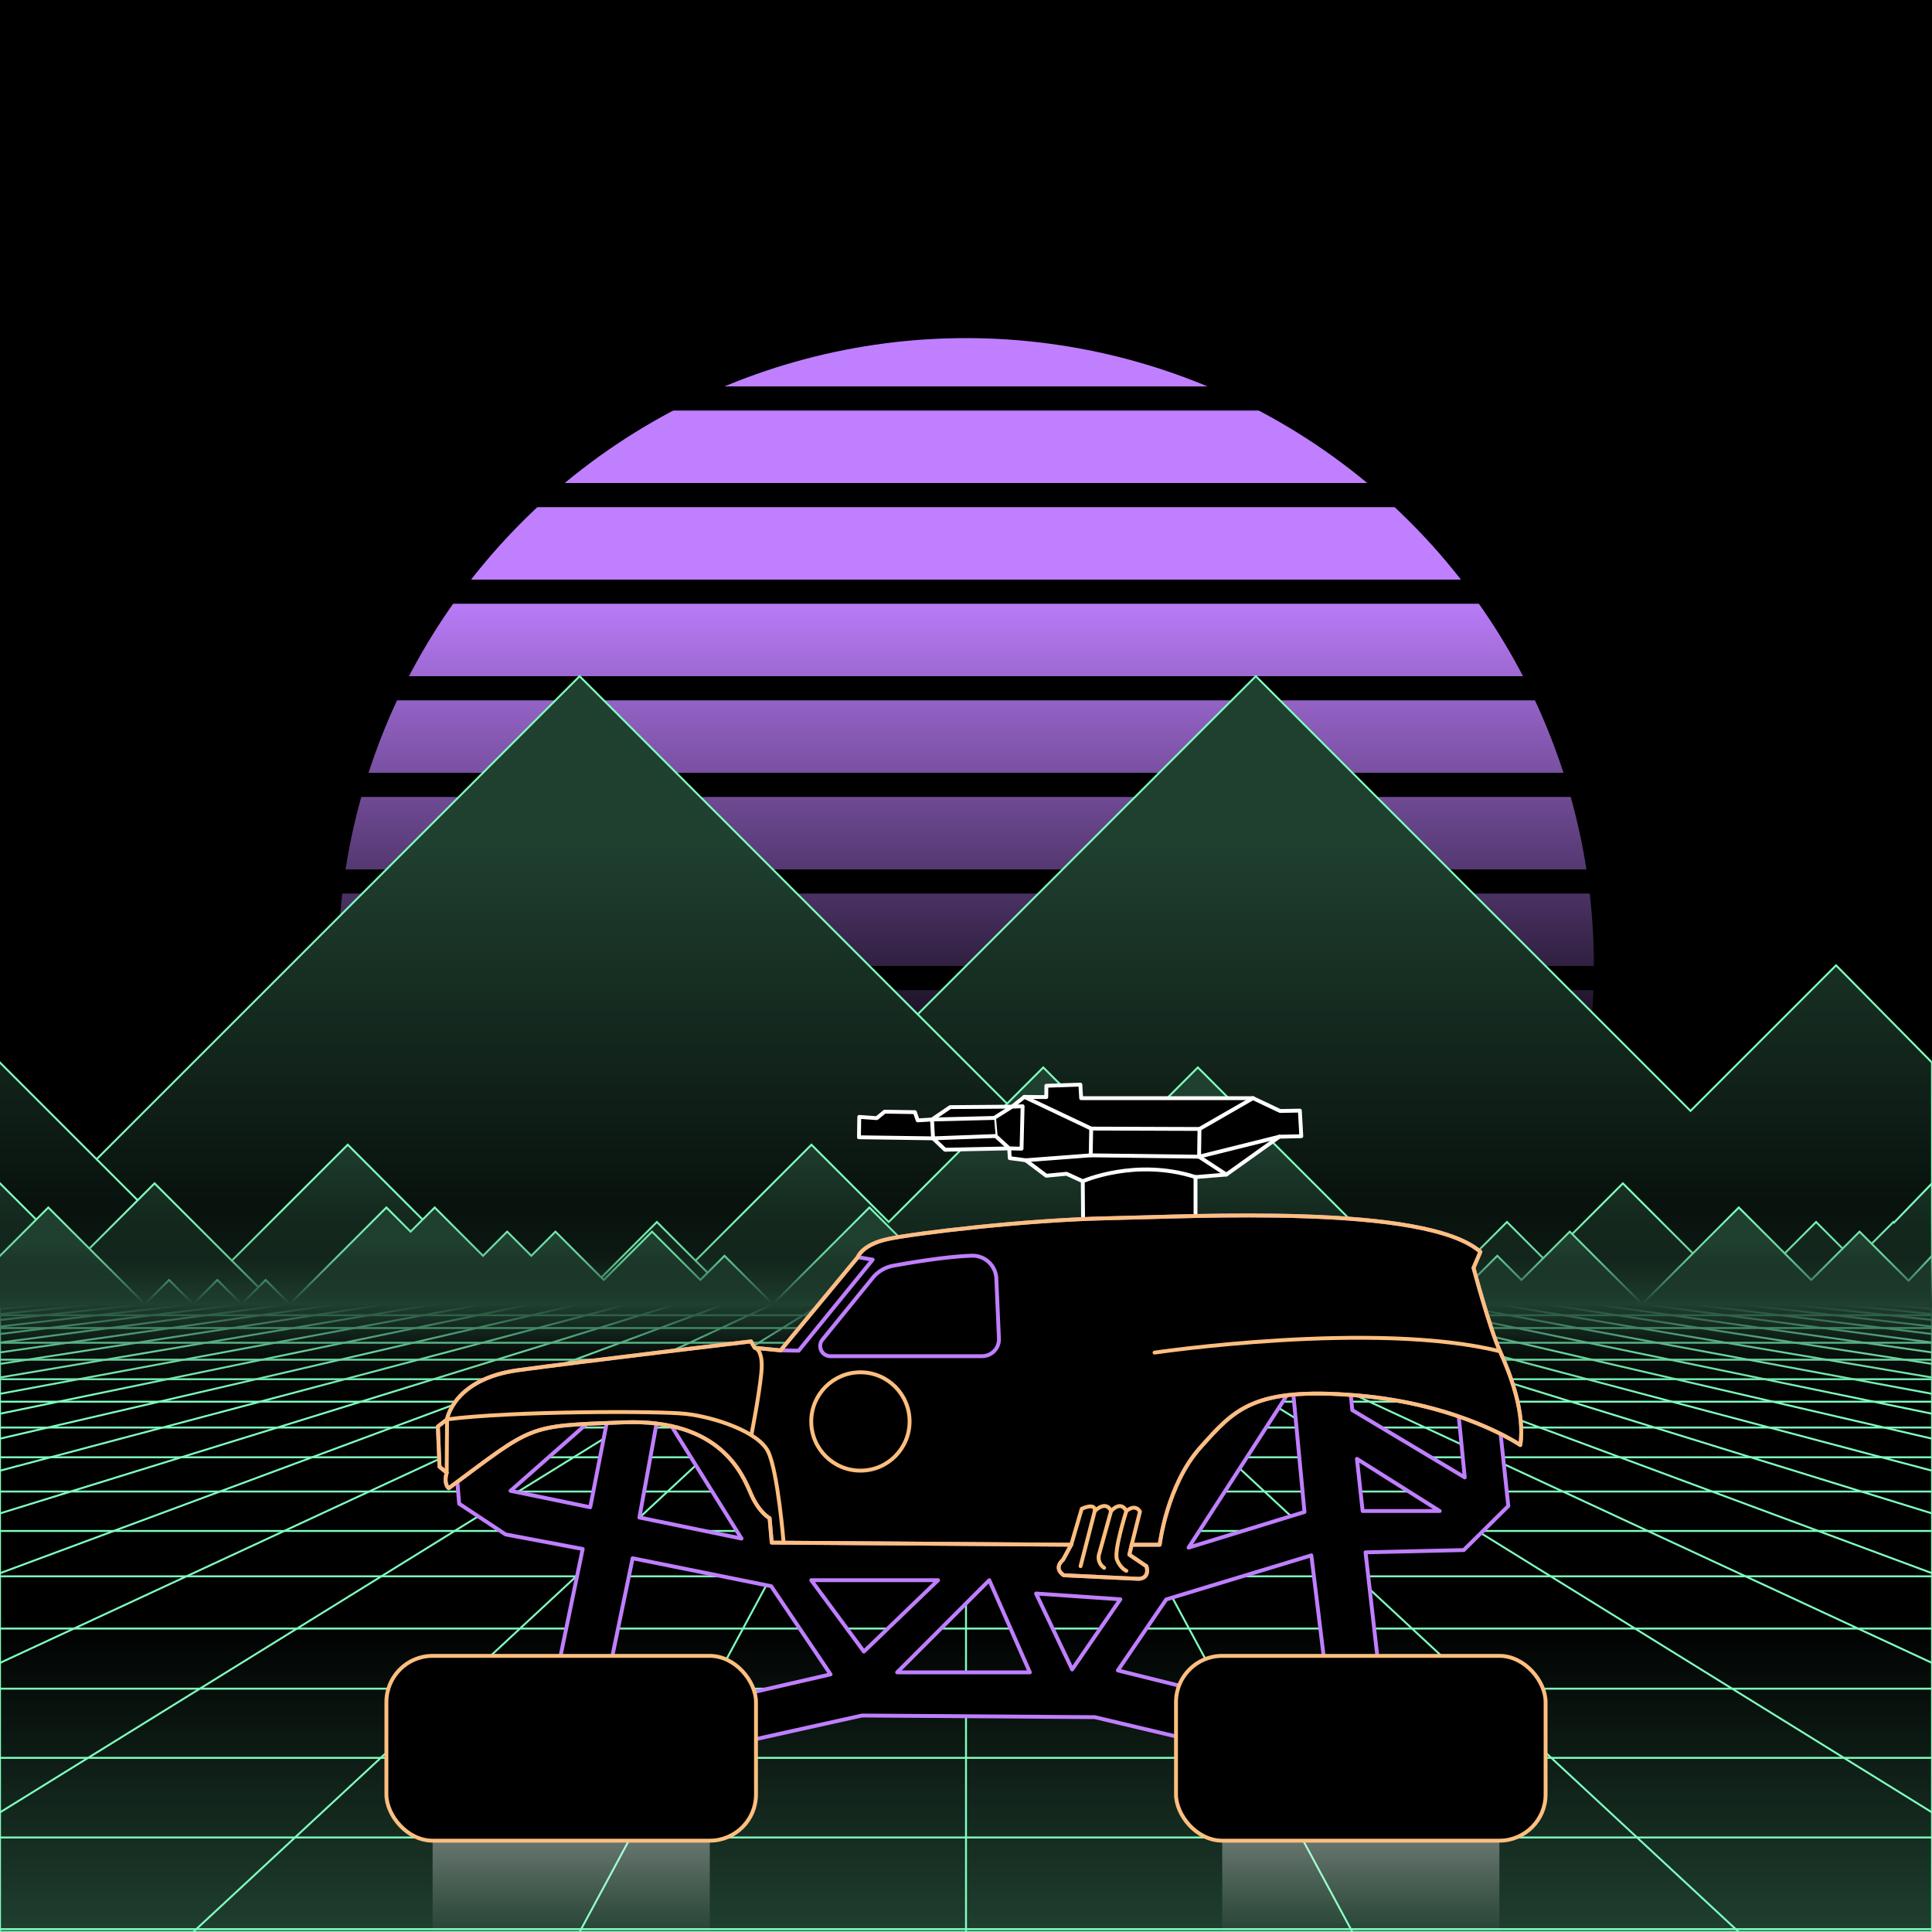 <svg xmlns="http://www.w3.org/2000/svg" viewBox="0 0 2000 2000" width="350" height="350">
    <defs>
        <linearGradient id="moon-grad" x1="0" x2="0" y1="0" y2="1">
            <stop offset="20%" stop-color="#bf7fff" stop-opacity="1"/>
            <stop offset="60%" stop-color="#bf7fff" stop-opacity="0"/>
        </linearGradient>

        <linearGradient id="star-grad" x1="0" y1="0" x2="1" y2="0">
            <stop offset="0%" stop-color="#ffffff" stop-opacity="0"/>
            <stop offset="80%" stop-color="#ffffff" stop-opacity=".5"/>
            <stop offset="100%" stop-color="#ffffff" stop-opacity="1"/>
        </linearGradient>

        <linearGradient id="bg-grad" x1="0" x2="0" y1="0" y2="1">
            <stop offset="25%" stop-color="#1f3f2f" stop-opacity="1"/>
            <stop offset="100%" stop-color="#000000" stop-opacity="1"/>
        </linearGradient>

        <linearGradient id="fog-grad" x1="0" x2="0" y1="0" y2="1">
            <stop offset="0%" stop-color="#1f3f2f" stop-opacity="0"/>
            <stop offset="25%" stop-color="#1f3f2f" stop-opacity=".25"/>
            <stop offset="50%" stop-color="#1f3f2f" stop-opacity="1"/>
            <stop offset="75%" stop-color="#1f3f2f" stop-opacity=".25"/>
            <stop offset="100%" stop-color="#1f3f2f" stop-opacity="0"/>
        </linearGradient>

        <linearGradient id="undergrid-grad" x1="0" x2="0" y1="0" y2="1">
            <stop offset="50%" stop-color="#000000" stop-opacity="1"/>
            <stop offset="100%" stop-color="#1f3f2f" stop-opacity="1"/>
        </linearGradient>

        <linearGradient id="flame-grad" x1="0" x2="1" y1="0" y2="0">
            <stop offset="0%" stop-color="#ffffff" stop-opacity="1"/>
            <stop offset="100%" stop-color="#0000ff" stop-opacity="0"/>
        </linearGradient>

        <linearGradient id="thrust-grad" x1="0" x2="0" y1="0" y2="1">
            <stop offset="0%" stop-color="#ffffff" stop-opacity="1"/>
            <stop offset="25%" stop-color="#ffffff" stop-opacity=".5"/>
            <stop offset="100%" stop-color="#ffffff" stop-opacity="0"/>
        </linearGradient>


        <style>
            #vmount                         {fill:url(#bg-grad); stroke:#7fffbf; stroke-width:2px;}
            #sky, #moonstripes              {fill:#000000}
            .background                     {fill:url(#bg-grad); stroke:#7fffbf; stroke-width:2px;}
            #mooncircle                     {fill:url(#moon-grad);}
            #grid                           {stroke-width:2px; fill:none; stroke:#7fffbf;}
            #star                           {stroke-width:10px; fill:none; stroke:url(#star-grad); stroke-linecap:round;}
            #undergrid                      {fill:url(#undergrid-grad);}
            #fog                            {fill:url(#fog-grad);}
            #pink,#aqua                     {fill:none;  stroke-linecap:round; stroke-linejoin:round; stroke-width:4px;}
            #gleam                          {fill:none;  stroke-linecap:round; stroke-linejoin:round; stroke-width:25px; stroke:white;}
            #pink,#outline,#under           {stroke:#bf7fff;}
            #aqua, #gun, #frontgun          {stroke:#ffbf7f;}                    
            #outline,#under,#gun,#frontgun  {fill:#000000; stroke-linecap:round; stroke-linejoin:round; stroke-width:4px;}
            .wheel                          {fill:#000000; stroke:#ffffff; stroke-width:4px;}
            #laser                          {stroke-width:15px; stroke:#ffbf7f;}
            

            #gun, #frontgun                 {stroke:#ffffff;}

            #flame        				    {fill:url(#flame-grad); stroke:none; }
            #rocket                         {stroke:#ffffff; stroke-width:4px; fill:#000000;}
            .stripe                         {stroke:#7f0000;}
			#housing 					    {stroke:#ffffff;stroke-width:4px; fill:#000000}

            .jet                            {stroke:#ffbf7f; stroke-width:4; fill:#000000}
            .thrust                         {fill:url(#thrust-grad);}

        </style>

    </defs>

    <g id="sky"><rect width="2000" height="2000"/></g>

    <g id="moon">
        <circle id="mooncircle" cx="1000" cy="1000" r="650"/>
        <g id="moonstripes">
            <animateTransform attributeName="transform" type="translate" from="0 50" to="0 150" dur="2s" repeatCount="indefinite"/>
            <rect x="0" y="0"     width="2000" height="25"/><rect x="0" y="100"   width="2000" height="25"/><rect x="0" y="200"   width="2000" height="25"/><rect x="0" y="300"   width="2000" height="25"/><rect x="0" y="400"   width="2000" height="25"/><rect x="0" y="500"   width="2000" height="25"/><rect x="0" y="600"   width="2000" height="25"/><rect x="0" y="700"   width="2000" height="25"/><rect x="0" y="800"   width="2000" height="25"/><rect x="0" y="900"   width="2000" height="25"/><rect x="0" y="1000"  width="2000" height="25"/><rect x="0" y="1100"  width="2000" height="25"/><rect x="0" y="1200"  width="2000" height="25"/>
        </g>
    </g>

    <g class="background" transform="translate(-2000 850)"><polygon points="0 250.0 100 350.0 200 250.0 600 -150.0 950 200.0 1300 -150.0 1450 0.0 1750 300.0 1900.699 149.301 2000 250.0 2000 250.0 2100 350.0 2200 250.0 2600 -150.0 2950 200.0 3300 -150.0 3450 0.0 3750 300.0 3900.699 149.301 4000 250.0 4000 550 0 550"/><g><line x1="100" y1="350.0" x2="300" y2="550.0"/><line x1="2100" y1="350.0" x2="2300" y2="550.0"/><line x1="950" y1="200.0" x2="1650" y2="900.0"/><line x1="2950" y1="200.0" x2="3650" y2="900.0"/></g><animateTransform from="-2000 950.0" to="0 950.0" dur="15s" attributeName="transform" attributeType="XML" type="translate" repeatCount="indefinite"/></g><g class="background" transform="translate(-2000 850)"><polygon points="0 375.0 80 455.0 160 375.0 240 455.0 280 415.0 360 335.0 440 415.0 480 455.0 520 495.0 560 455.0 600 495.0 680 415.0 720 455.0 760 415.0 800 375.0 840 335.0 920 415.0 1000 335.0 1080 255.0 1160 335.0 1240 255.0 1280 295.0 1320 335.0 1400 415.0 1480 495.0 1560 415.0 1600 455.0 1680 375.0 1760 455.0 1800 495.0 1840 455.0 1880 415.0 1920 455.0 1960 415.0 1960.659 415.659 2000 375.0 2000 375.0 2080 455.0 2160 375.0 2240 455.0 2280 415.0 2360 335.0 2440 415.0 2480 455.0 2520 495.0 2560 455.0 2600 495.0 2680 415.0 2720 455.0 2760 415.0 2800 375.0 2840 335.0 2920 415.0 3000 335.0 3080 255.0 3160 335.0 3240 255.0 3280 295.0 3320 335.0 3400 415.0 3480 495.0 3560 415.0 3600 455.0 3680 375.0 3760 455.0 3800 495.0 3840 455.0 3880 415.0 3920 455.0 3960 415.0 3960.659 415.659 4000 375.0 4000 550 0 550"/><g><line x1="80" y1="455.0" x2="240" y2="615.0"/><line x1="2080" y1="455.0" x2="2240" y2="615.0"/><line x1="240" y1="455.0" x2="320" y2="535.0"/><line x1="2240" y1="455.0" x2="2320" y2="535.0"/><line x1="520" y1="495.0" x2="600" y2="575.0"/><line x1="2520" y1="495.0" x2="2600" y2="575.0"/><line x1="720" y1="455.0" x2="800" y2="535.0"/><line x1="2720" y1="455.0" x2="2800" y2="535.0"/><line x1="1160" y1="335.0" x2="1320" y2="495.0"/><line x1="3160" y1="335.0" x2="3320" y2="495.0"/><line x1="1600" y1="455.0" x2="1760" y2="615.0"/><line x1="3600" y1="455.0" x2="3760" y2="615.0"/><line x1="1800" y1="495.0" x2="1880" y2="575.0"/><line x1="3800" y1="495.0" x2="3880" y2="575.0"/><line x1="1920" y1="455.0" x2="2000" y2="535.0"/><line x1="3920" y1="455.0" x2="4000" y2="535.0"/></g><animateTransform from="-2000 805.0" to="0 805.0" dur="10s" attributeName="transform" attributeType="XML" type="translate" repeatCount="indefinite"/></g><g class="background" transform="translate(-2000 850)"><polygon points="0 450.0 25 425.0 50 400.0 100 450.0 150 500.0 175 475.0 200 500.0 225 475.0 250 500.0 275 475.0 300 500.0 350 450.0 400 400.0 425 425.0 450 400.0 475 425.0 500 450.0 525 425.0 550 450.0 575 425.0 625 475.0 650 450.0 675 425.0 725 475.0 750 450.0 800 500.0 825 475.0 850 450.0 900 400.0 925 425.0 975 475.0 1025 425.0 1050 450.0 1100 500.0 1125 475.0 1150 500.0 1175 475.0 1200 450.0 1250 500.0 1275 475.0 1325 425.0 1375 475.0 1400 500.0 1450 450.0 1500 500.0 1550 450.0 1575 475.0 1625 425.0 1675 475.0 1700 500.0 1725 475.0 1750 450.0 1775 425.0 1800 400.0 1850 450.0 1875 475.0 1925 425.0 1975 475.0 1975.747 475.747 2000 450.0 2000 450.0 2025 425.0 2050 400.0 2100 450.0 2150 500.0 2175 475.0 2200 500.0 2225 475.0 2250 500.0 2275 475.0 2300 500.0 2350 450.0 2400 400.0 2425 425.0 2450 400.0 2475 425.0 2500 450.0 2525 425.0 2550 450.0 2575 425.0 2625 475.0 2650 450.0 2675 425.0 2725 475.0 2750 450.0 2800 500.0 2825 475.0 2850 450.0 2900 400.0 2925 425.0 2975 475.0 3025 425.0 3050 450.0 3100 500.0 3125 475.0 3150 500.0 3175 475.0 3200 450.0 3250 500.0 3275 475.0 3325 425.0 3375 475.0 3400 500.0 3450 450.0 3500 500.0 3550 450.0 3575 475.0 3625 425.0 3675 475.0 3700 500.0 3725 475.0 3750 450.0 3775 425.0 3800 400.0 3850 450.0 3875 475.0 3925 425.0 3975 475.0 3975.747 475.747 4000 450.0 4000 550 0 550"/><g><line x1="250" y1="500.0" x2="300" y2="550.0"/><line x1="2250" y1="500.0" x2="2300" y2="550.0"/><line x1="800" y1="500.0" x2="850" y2="550.0"/><line x1="2800" y1="500.0" x2="2850" y2="550.0"/><line x1="1100" y1="500.0" x2="1150" y2="550.0"/><line x1="3100" y1="500.0" x2="3150" y2="550.0"/><line x1="1150" y1="500.0" x2="1200" y2="550.0"/><line x1="3150" y1="500.0" x2="3200" y2="550.0"/><line x1="1700" y1="500.0" x2="1750" y2="550.0"/><line x1="3700" y1="500.0" x2="3750" y2="550.0"/></g><animateTransform from="-2000 800.0" to="0 800.0" dur="5s" attributeName="transform" attributeType="XML" type="translate" repeatCount="indefinite"/></g>

    <g>
        <rect><animate id="fake" begin="4.9;swipe.end" dur=".1s" attributeName="visibility" from="hide" to="hide"/></rect>
        <path id="star" d="M-2425,799.8c616.2-355.8,1278-560.9,1942.8-627"/>
        <animateTransform id="swipe" attributeName="transform" type="rotate" from="0 0 5000" to="360 0 5000" dur="5s" begin="fake.end"/>
    </g>

    <g id="grid">
        <rect id="undergrid" x="0" y="1350" width="2000" height="650"/>
        <g id="hor">
            <line x1="0" y1="1350" x2="2000" y2="1350"></line><line x1="0" y1="1361.51" x2="2000" y2="1361.51"></line><line x1="0" y1="1374.758" x2="2000" y2="1374.758"></line><line x1="0" y1="1390.006" x2="2000" y2="1390.006"></line><line x1="0" y1="1407.557" x2="2000" y2="1407.557"></line><line x1="0" y1="1427.759" x2="2000" y2="1427.759"></line><line x1="0" y1="1451.01" x2="2000" y2="1451.01"></line><line x1="0" y1="1477.773" x2="2000" y2="1477.773"></line><line x1="0" y1="1508.576" x2="2000" y2="1508.576"></line><line x1="0" y1="1544.031" x2="2000" y2="1544.031"></line><line x1="0" y1="1584.84" x2="2000" y2="1584.84"></line><line x1="0" y1="1631.811" x2="2000" y2="1631.811"></line><line x1="0" y1="1685.874" x2="2000" y2="1685.874"></line><line x1="0" y1="1748.102" x2="2000" y2="1748.102"></line><line x1="0" y1="1819.725" x2="2000" y2="1819.725"></line><line x1="0" y1="1902.163" x2="2000" y2="1902.163"></line><line x1="0" y1="1997.05" x2="2000" y2="1997.05"></line>
        </g>
        <g id="ver">
            <line x1="0" y1="1350" x2="-7000.0" y2="2000"><animate attributeName="x1" values="0;50" dur="100ms" repeatCount="indefinite"/><animate attributeName="x2" values="-7000.0;-6600.0" dur="100ms" repeatCount="indefinite"/></line><line x1="50" y1="1350" x2="-6600.0" y2="2000"><animate attributeName="x1" values="50;100" dur="100ms" repeatCount="indefinite"/><animate attributeName="x2" values="-6600.0;-6200.0" dur="100ms" repeatCount="indefinite"/></line><line x1="100" y1="1350" x2="-6200.0" y2="2000"><animate attributeName="x1" values="100;150" dur="100ms" repeatCount="indefinite"/><animate attributeName="x2" values="-6200.0;-5800.0" dur="100ms" repeatCount="indefinite"/></line><line x1="150" y1="1350" x2="-5800.0" y2="2000"><animate attributeName="x1" values="150;200" dur="100ms" repeatCount="indefinite"/><animate attributeName="x2" values="-5800.0;-5400.0" dur="100ms" repeatCount="indefinite"/></line><line x1="200" y1="1350" x2="-5400.0" y2="2000"><animate attributeName="x1" values="200;250" dur="100ms" repeatCount="indefinite"/><animate attributeName="x2" values="-5400.0;-5000.0" dur="100ms" repeatCount="indefinite"/></line><line x1="250" y1="1350" x2="-5000.0" y2="2000"><animate attributeName="x1" values="250;300" dur="100ms" repeatCount="indefinite"/><animate attributeName="x2" values="-5000.0;-4600.0" dur="100ms" repeatCount="indefinite"/></line><line x1="300" y1="1350" x2="-4600.0" y2="2000"><animate attributeName="x1" values="300;350" dur="100ms" repeatCount="indefinite"/><animate attributeName="x2" values="-4600.0;-4200.0" dur="100ms" repeatCount="indefinite"/></line><line x1="350" y1="1350" x2="-4200.0" y2="2000"><animate attributeName="x1" values="350;400" dur="100ms" repeatCount="indefinite"/><animate attributeName="x2" values="-4200.0;-3800.0" dur="100ms" repeatCount="indefinite"/></line><line x1="400" y1="1350" x2="-3800.0" y2="2000"><animate attributeName="x1" values="400;450" dur="100ms" repeatCount="indefinite"/><animate attributeName="x2" values="-3800.0;-3400.0" dur="100ms" repeatCount="indefinite"/></line><line x1="450" y1="1350" x2="-3400.0" y2="2000"><animate attributeName="x1" values="450;500" dur="100ms" repeatCount="indefinite"/><animate attributeName="x2" values="-3400.0;-3000.0" dur="100ms" repeatCount="indefinite"/></line><line x1="500" y1="1350" x2="-3000.0" y2="2000"><animate attributeName="x1" values="500;550" dur="100ms" repeatCount="indefinite"/><animate attributeName="x2" values="-3000.0;-2600.0" dur="100ms" repeatCount="indefinite"/></line><line x1="550" y1="1350" x2="-2600.0" y2="2000"><animate attributeName="x1" values="550;600" dur="100ms" repeatCount="indefinite"/><animate attributeName="x2" values="-2600.0;-2200.0" dur="100ms" repeatCount="indefinite"/></line><line x1="600" y1="1350" x2="-2200.0" y2="2000"><animate attributeName="x1" values="600;650" dur="100ms" repeatCount="indefinite"/><animate attributeName="x2" values="-2200.0;-1800.0" dur="100ms" repeatCount="indefinite"/></line><line x1="650" y1="1350" x2="-1800.0" y2="2000"><animate attributeName="x1" values="650;700" dur="100ms" repeatCount="indefinite"/><animate attributeName="x2" values="-1800.0;-1400.0" dur="100ms" repeatCount="indefinite"/></line><line x1="700" y1="1350" x2="-1400.0" y2="2000"><animate attributeName="x1" values="700;750" dur="100ms" repeatCount="indefinite"/><animate attributeName="x2" values="-1400.0;-1000.0" dur="100ms" repeatCount="indefinite"/></line><line x1="750" y1="1350" x2="-1000.0" y2="2000"><animate attributeName="x1" values="750;800" dur="100ms" repeatCount="indefinite"/><animate attributeName="x2" values="-1000.0;-600.0" dur="100ms" repeatCount="indefinite"/></line><line x1="800" y1="1350" x2="-600.0" y2="2000"><animate attributeName="x1" values="800;850" dur="100ms" repeatCount="indefinite"/><animate attributeName="x2" values="-600.0;-200.0" dur="100ms" repeatCount="indefinite"/></line><line x1="850" y1="1350" x2="-200.0" y2="2000"><animate attributeName="x1" values="850;900" dur="100ms" repeatCount="indefinite"/><animate attributeName="x2" values="-200.0;200.0" dur="100ms" repeatCount="indefinite"/></line><line x1="900" y1="1350" x2="200.0" y2="2000"><animate attributeName="x1" values="900;950" dur="100ms" repeatCount="indefinite"/><animate attributeName="x2" values="200.0;600.0" dur="100ms" repeatCount="indefinite"/></line><line x1="950" y1="1350" x2="600.0" y2="2000"><animate attributeName="x1" values="950;1000" dur="100ms" repeatCount="indefinite"/><animate attributeName="x2" values="600.0;1000.0" dur="100ms" repeatCount="indefinite"/></line><line x1="1000" y1="1350" x2="1000.0" y2="2000"><animate attributeName="x1" values="1000;1050" dur="100ms" repeatCount="indefinite"/><animate attributeName="x2" values="1000.0;1400.0" dur="100ms" repeatCount="indefinite"/></line><line x1="1050" y1="1350" x2="1400.0" y2="2000"><animate attributeName="x1" values="1050;1100" dur="100ms" repeatCount="indefinite"/><animate attributeName="x2" values="1400.0;1800.0" dur="100ms" repeatCount="indefinite"/></line><line x1="1100" y1="1350" x2="1800.0" y2="2000"><animate attributeName="x1" values="1100;1150" dur="100ms" repeatCount="indefinite"/><animate attributeName="x2" values="1800.0;2200.0" dur="100ms" repeatCount="indefinite"/></line><line x1="1150" y1="1350" x2="2200.0" y2="2000"><animate attributeName="x1" values="1150;1200" dur="100ms" repeatCount="indefinite"/><animate attributeName="x2" values="2200.0;2600.0" dur="100ms" repeatCount="indefinite"/></line><line x1="1200" y1="1350" x2="2600.0" y2="2000"><animate attributeName="x1" values="1200;1250" dur="100ms" repeatCount="indefinite"/><animate attributeName="x2" values="2600.0;3000.0" dur="100ms" repeatCount="indefinite"/></line><line x1="1250" y1="1350" x2="3000.0" y2="2000"><animate attributeName="x1" values="1250;1300" dur="100ms" repeatCount="indefinite"/><animate attributeName="x2" values="3000.0;3400.0" dur="100ms" repeatCount="indefinite"/></line><line x1="1300" y1="1350" x2="3400.0" y2="2000"><animate attributeName="x1" values="1300;1350" dur="100ms" repeatCount="indefinite"/><animate attributeName="x2" values="3400.0;3800.0" dur="100ms" repeatCount="indefinite"/></line><line x1="1350" y1="1350" x2="3800.0" y2="2000"><animate attributeName="x1" values="1350;1400" dur="100ms" repeatCount="indefinite"/><animate attributeName="x2" values="3800.0;4200.0" dur="100ms" repeatCount="indefinite"/></line><line x1="1400" y1="1350" x2="4200.0" y2="2000"><animate attributeName="x1" values="1400;1450" dur="100ms" repeatCount="indefinite"/><animate attributeName="x2" values="4200.0;4600.0" dur="100ms" repeatCount="indefinite"/></line><line x1="1450" y1="1350" x2="4600.0" y2="2000"><animate attributeName="x1" values="1450;1500" dur="100ms" repeatCount="indefinite"/><animate attributeName="x2" values="4600.0;5000.0" dur="100ms" repeatCount="indefinite"/></line><line x1="1500" y1="1350" x2="5000.0" y2="2000"><animate attributeName="x1" values="1500;1550" dur="100ms" repeatCount="indefinite"/><animate attributeName="x2" values="5000.0;5400.0" dur="100ms" repeatCount="indefinite"/></line><line x1="1550" y1="1350" x2="5400.0" y2="2000"><animate attributeName="x1" values="1550;1600" dur="100ms" repeatCount="indefinite"/><animate attributeName="x2" values="5400.0;5800.0" dur="100ms" repeatCount="indefinite"/></line><line x1="1600" y1="1350" x2="5800.0" y2="2000"><animate attributeName="x1" values="1600;1650" dur="100ms" repeatCount="indefinite"/><animate attributeName="x2" values="5800.0;6200.0" dur="100ms" repeatCount="indefinite"/></line><line x1="1650" y1="1350" x2="6200.0" y2="2000"><animate attributeName="x1" values="1650;1700" dur="100ms" repeatCount="indefinite"/><animate attributeName="x2" values="6200.0;6600.0" dur="100ms" repeatCount="indefinite"/></line><line x1="1700" y1="1350" x2="6600.0" y2="2000"><animate attributeName="x1" values="1700;1750" dur="100ms" repeatCount="indefinite"/><animate attributeName="x2" values="6600.0;7000.0" dur="100ms" repeatCount="indefinite"/></line><line x1="1750" y1="1350" x2="7000.0" y2="2000"><animate attributeName="x1" values="1750;1800" dur="100ms" repeatCount="indefinite"/><animate attributeName="x2" values="7000.0;7400.0" dur="100ms" repeatCount="indefinite"/></line><line x1="1800" y1="1350" x2="7400.0" y2="2000"><animate attributeName="x1" values="1800;1850" dur="100ms" repeatCount="indefinite"/><animate attributeName="x2" values="7400.0;7800.0" dur="100ms" repeatCount="indefinite"/></line><line x1="1850" y1="1350" x2="7800.0" y2="2000"><animate attributeName="x1" values="1850;1900" dur="100ms" repeatCount="indefinite"/><animate attributeName="x2" values="7800.0;8200.0" dur="100ms" repeatCount="indefinite"/></line><line x1="1900" y1="1350" x2="8200.0" y2="2000"><animate attributeName="x1" values="1900;1950" dur="100ms" repeatCount="indefinite"/><animate attributeName="x2" values="8200.0;8600.0" dur="100ms" repeatCount="indefinite"/></line><line x1="1950" y1="1350" x2="8600.0" y2="2000"><animate attributeName="x1" values="1950;2000" dur="100ms" repeatCount="indefinite"/><animate attributeName="x2" values="8600.0;9000.0" dur="100ms" repeatCount="indefinite"/></line><line x1="2000" y1="1350" x2="9000.0" y2="2000"><animate attributeName="x1" values="2000;2050" dur="100ms" repeatCount="indefinite"/><animate attributeName="x2" values="9000.0;9400.0" dur="100ms" repeatCount="indefinite"/></line>
        </g>
    </g>

    <rect id="fog" x="0" y="1250" width="2000" height="200"/>
    <g id="car">
        <animateTransform attributeName="transform" type="translate" keyTimes="0;.1;.4;.5;.6;.9;1" values="0,-300;0,-310;0,-390;0,-400;0,-390;0,-310;0,-300" dur="2s" repeatCount="indefinite"/>
        <g id="under-and-gleam">
            
            <g id="gun" transform="translate(80.1 1120.2)"><g visibility="hidden"><rect><animate id="laserdelay" begin="0;laserblast.end" dur="2s" attributeName="visibility" from="hide" to="hide"/></rect><animate id="laserblast" begin="laserdelay.end" dur="1s" attributeName="visibility" from="hide" to="visible"/><line id="laser" class="cls-2" x1="820.6" y1="47.7" x2="-1000" y2="47.7"/></g><polygon class="cls-2" points="1041.3 167.5 1157.5 168 1157.5 98.3 1189.4 95.7 1244.3 56.5 1267 56 1265.5 29.5 1245.1 29.9 1217 16.6 1039.1 16.6 1038.3 2.6 1003.1 3.8 1003 15.5 980.3 15.3 967.6 25.4 903.5 25.9 884.7 38.7 869.9 39.6 867 31.1 835.7 30.6 827.5 37.3 809.4 36 809.1 57.1 885.8 58.2 898.2 70 964.6 68.6 965.2 78.7 981.7 80.9 1003 96.9 1024 94.9 1040.8 102.6 1041.3 167.5"/><path class="cls-2" d="M1040.8,100s54.7-24.3,116.7-4.3" transform="translate(0 2.6)"/><line class="cls-2" x1="1161.6" y1="48.5" x2="1217" y2="16.6"/><line class="cls-2" x1="1189.4" y1="95.7" x2="1161.1" y2="77.2"/><line class="cls-2" x1="1161.1" y1="77.2" x2="1244.3" y2="56.5"/><line class="cls-2" x1="981.7" y1="80.9" x2="1049" y2="75.8"/><line class="cls-2" x1="980.3" y1="15.3" x2="1049.5" y2="48.1"/><polygon class="cls-2" points="1161.2 77.2 1049 75.8 1049.5 48.1 1161.6 48.5 1161.2 77.2"/><polygon class="cls-2" points="964.6 68.6 977.4 68.9 978.5 25 967.6 25.4 949 37.1 950.6 55.8 964.6 68.6"/><polyline class="cls-2" points="949 37.1 884.7 38.7 885.8 58.2 950.6 55.8"/></g>
            
            <path d="M608.5,1791.1l251.3-57.8L798.3,1642l-143.4-28.9-41.8,201.6-51.8-8.9,41.9-202.3-79.9-15.1-48-31.8-3.7-45.1,26.5-65.2,1048.5-25.7,14.8,138.4-46.1,45.6-101.7,2.4,22.1,194.6-53.8,8.2-24.4-199.7-150.2,45.6-50.1,73.5,226.9,56.5-4.5,50.3-246.3-58.4-241-1.7L617.5,1837Zm231.3-155.3,54.5,73.9,76.8-73.9Zm320,19.8-87.3-6,37.4,78.6Zm-93.7,75.6-42-95.4-95.4,95.4Zm424.3-167-85.7-54,5.9,54Zm-93-129.9,2.5,25.5,116.4,69.6-8.2-83.1Zm-167,167.8,120-36.9-12.3-129.9ZM611,1560.3,632.2,1452l-103.7,91.3,82.5,17m50.9,10.6,105.7,21.8-84.8-136.2Z" id="under"></path>
            <mask id="gleam-mask"><g><animateTransform attributeName="transform" type="translate" from="0 0" to="2000 0" dur="500ms" begin="fake.end+50ms"/><rect x="-150" y="0" width="250" height="2000" fill="white"/></g></mask>            
            <g mask="url(#gleam-mask)"><path d="M453.3,1476.7l9.5-7.4s6.3-41.7,73.6-50.9,241.1-29.8,241.1-29.8,3.4,6.6,4,6.7l26.6,2.6,79.9-96.5s4.2-13.1,31.8-18.9,141.6-19.7,228.3-21.4,327.9-15,384.4,34.8" id="gleam"></path></g>                
        </g>
        <g id="wheels" transform="translate(0,-330)">
            <g id="front-wheel" class="wheel"></g>
            <g id="middle-wheel" class="wheel"></g>
            <g id="rear-wheel" class="wheel"></g>
        </g>

        <g id="frjet" transform="translate(400 1714.15), rotate(-0 191.3 95.65)"><g><animateTransform attributeName="transform" type="scale" from="1,1" to="1,1.5" dur=".1s" repeatCount="indefinite"/><rect class="thrust" x="47.825" y="95.65" width="286.95" height="200"/></g><rect class="jet" x="0" y="0" width="382.6" height="191.3" rx="47.825"/></g><g id="rrjet" transform="translate(1217.4 1714.15), rotate(-0 191.3 95.65)"><g><animateTransform attributeName="transform" type="scale" from="1,1" to="1,1.5" dur=".1s" repeatCount="indefinite"/><rect class="thrust" x="47.825" y="95.65" width="286.95" height="200"/></g><rect class="jet" x="0" y="0" width="382.6" height="191.3" rx="47.825"/></g>

        <g id="body">
            
            <path d="M1200.5,1599.1h-29l-2.4,10.3,17.7,12s4.2,12.3-8.1,13l-77.4-3.7s-11.5-6.5-.8-16.1l8.4-15.5-310-2.2-2.2-25.3s-10.6-5.2-19.2-24.9-31-78.2-132-74.3-91.6,1.9-181,68.2c0,0-5.5-3.9-2.1-16.1l-7.4-6.1-1.7-41.7,9.5-7.4s6.3-41.7,73.6-50.9,241.1-29.8,241.1-29.8,3.4,6.6,4,6.7l26.6,2.6,79.9-96.5s4.2-13.1,31.8-18.9,141.6-19.7,228.3-21.4,327.9-15,384.4,34.8l-7.1,16.6s16.8,63,27.4,86.4,26.1,63.5,21,97c0,0-61.5-42.4-169.4-51.4s-126.8,15.1-161.6,53.7S1200.5,1599.1,1200.5,1599.1Z" id="outline"></path>
            <g id="pink"><polyline points="888 1301.4 903.4 1304 826.8 1398.2 808.1 1397.9"></polyline><path d="M924.6,1310.3c19-3.5,54.8-9.5,81.3-10.4a24.7,24.7,0,0,1,25.5,23.7l2.7,62.1a17.5,17.5,0,0,1-17.4,18.2h-157a10.5,10.5,0,0,1-8.2-17.2l51.8-63.7A35.6,35.6,0,0,1,924.6,1310.3Z"></path></g>
            <g id="aqua"><path d="M1200.5,1599.1h-29l-2.4,10.3,17.7,12s4.2,12.3-8.1,13l-77.4-3.7s-11.5-6.5-.8-16.1l8.4-15.5-310-2.2-2.2-25.3s-10.6-5.2-19.2-24.9-31-78.2-132-74.3-91.6,1.9-181,68.2c0,0-5.5-3.9-2.1-16.1l-7.4-6.1-1.7-41.7,9.5-7.4s6.3-41.7,73.6-50.9,241.1-29.8,241.1-29.8,3.4,6.6,4,6.7l26.6,2.6,79.9-96.5s4.2-13.1,31.8-18.9,141.6-19.7,228.3-21.4,327.9-15,384.4,34.8l-7.1,16.6s16.8,63,27.4,86.4,26.1,63.5,21,97c0,0-61.5-42.4-169.4-51.4s-126.8,15.1-161.6,53.7S1200.5,1599.1,1200.5,1599.1Z" id="outline-2"></path><path d="M1108.9,1599.1l10.9-37.2s14.5-6.9,13.5,2.3c0,0,11.3-11.7,16.9,0,0,0,9.8-11.5,15.8,0,0,0,8.9-8.1,14.1.6l-8.6,34.3"></path><path d="M1166,1564.2s-13.2,41.4-9.7,50.4,9.7,11.5,9.7,11.5"></path><path d="M1150.2,1564.2l-12.3,44.2a12.8,12.8,0,0,0,5.1,14.6"></path><line x1="1133.3" x2="1118.6" y1="1564.2" y2="1621.3"></line><path d="M781.5,1395.3s9.1,1.5,6.6,26.2-10.2,63.6-10.2,63.6"></path><path d="M811.2,1597s-5.9-73.3-16-94.2-56.4-36-85.5-39.2-180.5-2.9-246.9,5.7l-.4,55.2"></path><circle cx="890.7" cy="1471.5" r="50.9"></circle><path d="M1195.2,1400.2s228.6-33.6,357.6-1.3"></path></g>
        </g>
    </g>
</svg>

